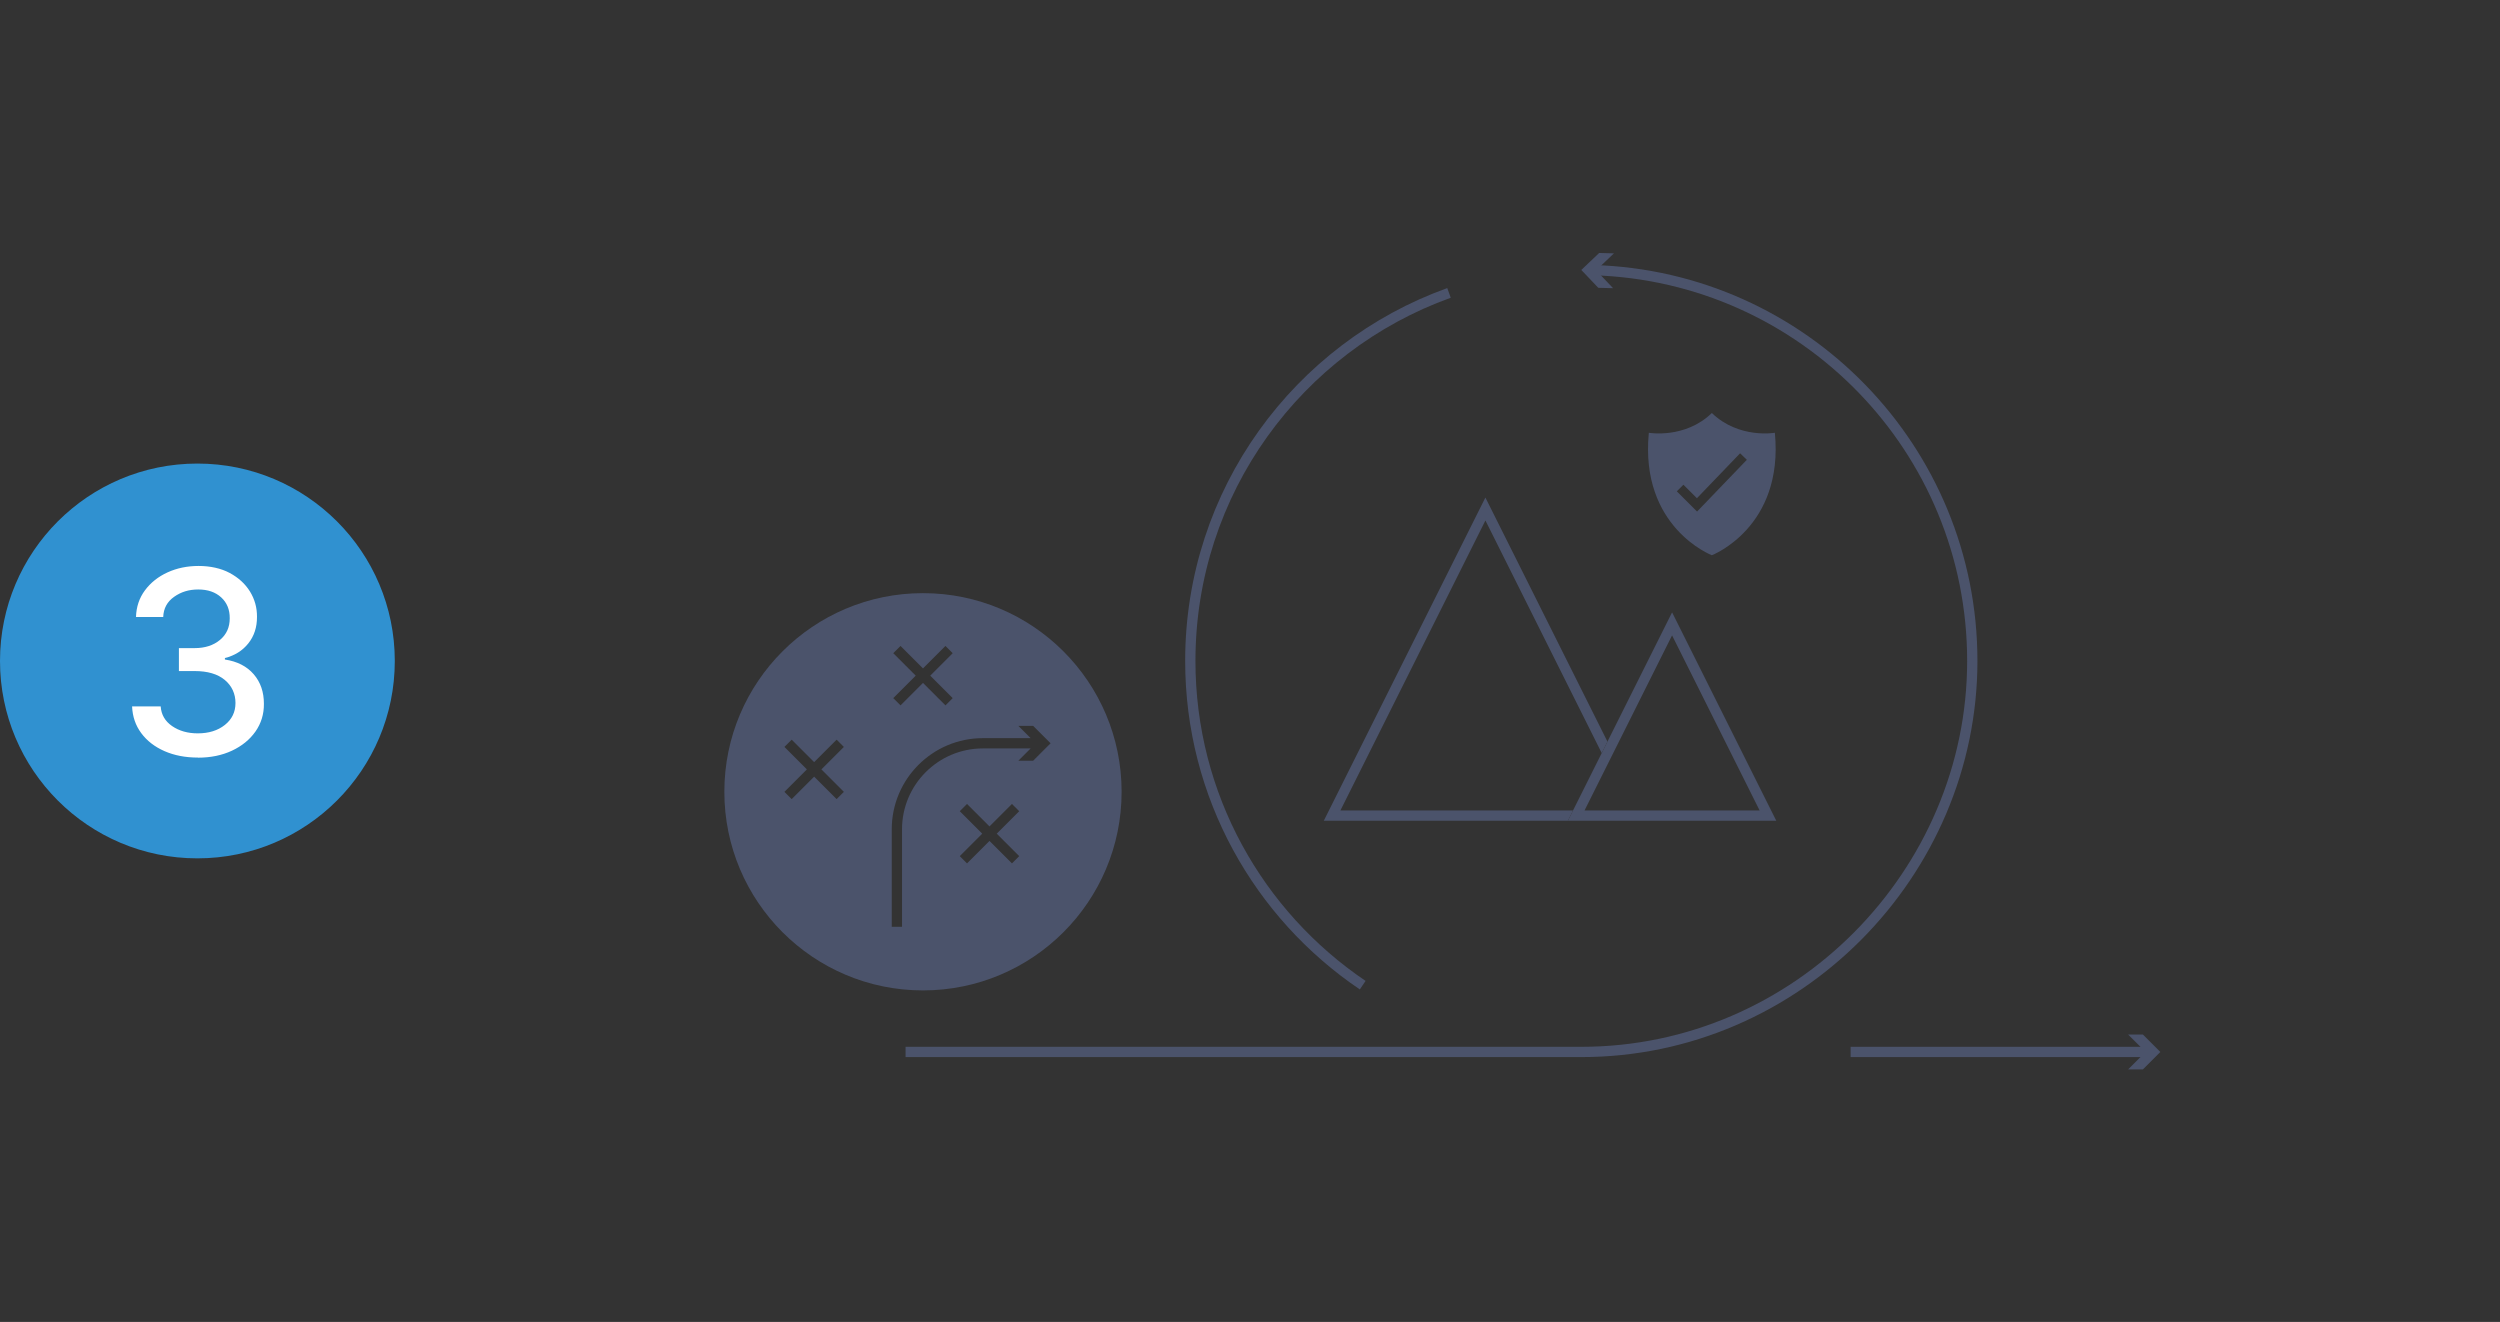 <?xml version="1.0" encoding="UTF-8"?><svg id="Layer_1" xmlns="http://www.w3.org/2000/svg" viewBox="0 0 730 386"><rect x="0" y="0" width="730" height="386" fill="#333333" stroke="none"/><defs><style>.cls-1{fill:none;stroke:#4b536b;stroke-miterlimit:10;stroke-width:3px;}.cls-2{fill:#fff;}.cls-3{fill:#3091d0;}.cls-4{fill:#4b536b;}</style></defs><circle class="cls-3" cx="57.64" cy="193" r="57.64"/><path class="cls-2" d="M57.8,221.21c-3.67,0-6.93-.63-9.79-1.89-2.86-1.26-5.11-3.01-6.77-5.25-1.66-2.24-2.55-4.84-2.67-7.81h8.35c.16,2.41,1.27,4.33,3.33,5.75,2.06,1.42,4.56,2.13,7.5,2.13,3.21,0,5.85-.82,7.91-2.46,2.07-1.64,3.1-3.78,3.1-6.42s-1.04-4.99-3.13-6.72c-2.08-1.73-5.01-2.59-8.79-2.59h-4.6v-6.7h4.6c3.01,0,5.48-.8,7.39-2.39,1.92-1.6,2.86-3.71,2.85-6.33,.02-2.52-.81-4.55-2.49-6.09s-3.91-2.31-6.69-2.31-5.03,.71-7.06,2.14c-2.03,1.43-3.09,3.39-3.18,5.89h-7.95c.09-2.96,.96-5.56,2.62-7.79s3.85-3.98,6.58-5.23c2.73-1.25,5.76-1.88,9.1-1.88s6.52,.68,9.07,2.05c2.55,1.37,4.52,3.17,5.91,5.41,1.38,2.24,2.07,4.7,2.05,7.38,.02,3.05-.83,5.64-2.53,7.77s-3.98,3.56-6.84,4.28v.43c3.62,.55,6.42,1.99,8.42,4.31,2,2.32,2.98,5.21,2.97,8.65,.02,3.01-.81,5.71-2.47,8.07-1.67,2.37-3.96,4.23-6.86,5.59-2.91,1.36-6.22,2.04-9.92,2.04Z"/><path class="cls-4" d="M269.51,173.2c-32.03,0-58,25.97-58,58s25.97,58,58,58,58-25.97,58-58-25.97-58-58-58Zm-8.68,17.53l2.12-2.12,6.56,6.56,6.56-6.56,2.12,2.12-6.56,6.56,6.56,6.56-2.12,2.12-6.56-6.56-6.56,6.56-2.12-2.12,6.56-6.56-6.56-6.56Zm-14.42,40.49l-2.12,2.12-6.56-6.56-6.56,6.56-2.12-2.12,6.56-6.56-6.56-6.56,2.12-2.12,6.56,6.56,6.56-6.56,2.12,2.12-6.56,6.56,6.56,6.56Zm51.2,18.77l-2.12,2.12-6.56-6.56-6.56,6.56-2.12-2.12,6.56-6.56-6.56-6.56,2.12-2.12,6.56,6.56,6.56-6.56,2.12,2.12-6.56,6.56,6.56,6.56Zm4.07-27.86h-4.32l3.59-3.59h-13.96c-13.01,0-23.6,10.59-23.6,23.6v28.48h-3v-28.48c0-14.67,11.93-26.6,26.6-26.6h13.96l-3.59-3.59h4.32l5.09,5.09-5.09,5.09Z"/><g><g><path class="cls-1" d="M465.17,78.88c61.47,1.81,110.74,52.21,110.74,114.12s-51.12,114.17-114.17,114.17h-197.31"/><polygon class="cls-4" points="471.02 84.15 466.06 78.94 471.27 73.98 466.96 73.87 461.74 78.83 466.7 84.04 471.02 84.15"/></g><path class="cls-1" d="M397.91,287.67c-30.37-20.52-50.34-55.26-50.34-94.67,0-49.5,31.5-91.64,75.54-107.47"/><g><line class="cls-1" x1="540.38" y1="307.17" x2="627.39" y2="307.17"/><polygon class="cls-4" points="621.42 312.26 626.51 307.17 621.42 302.09 625.74 302.09 630.82 307.17 625.74 312.26 621.42 312.26"/></g></g><g><path class="cls-4" d="M518.26,126.37s-10.53,1.84-18.4-5.77c-7.86,7.62-18.4,5.77-18.4,5.77-2.69,27.66,18.4,35.76,18.4,35.76,0,0,21.08-8.1,18.4-35.76Zm-22.71,23.02l-5.92-5.92,1.93-1.93,3.94,3.94,12.61-13.12,1.97,1.9-14.55,15.13Z"/><path class="cls-4" d="M433.74,151.98l33.96,67.92-8.38,16.75h-67.92l42.34-84.67m0-6.71l-47.19,94.38h71.27l11.55-23.11-35.64-71.27h0Z"/><path class="cls-4" d="M488.24,185.52l25.57,51.13h-51.13l25.57-51.13m0-6.71l-30.42,60.84h60.84l-30.42-60.84h0Z"/></g></svg>